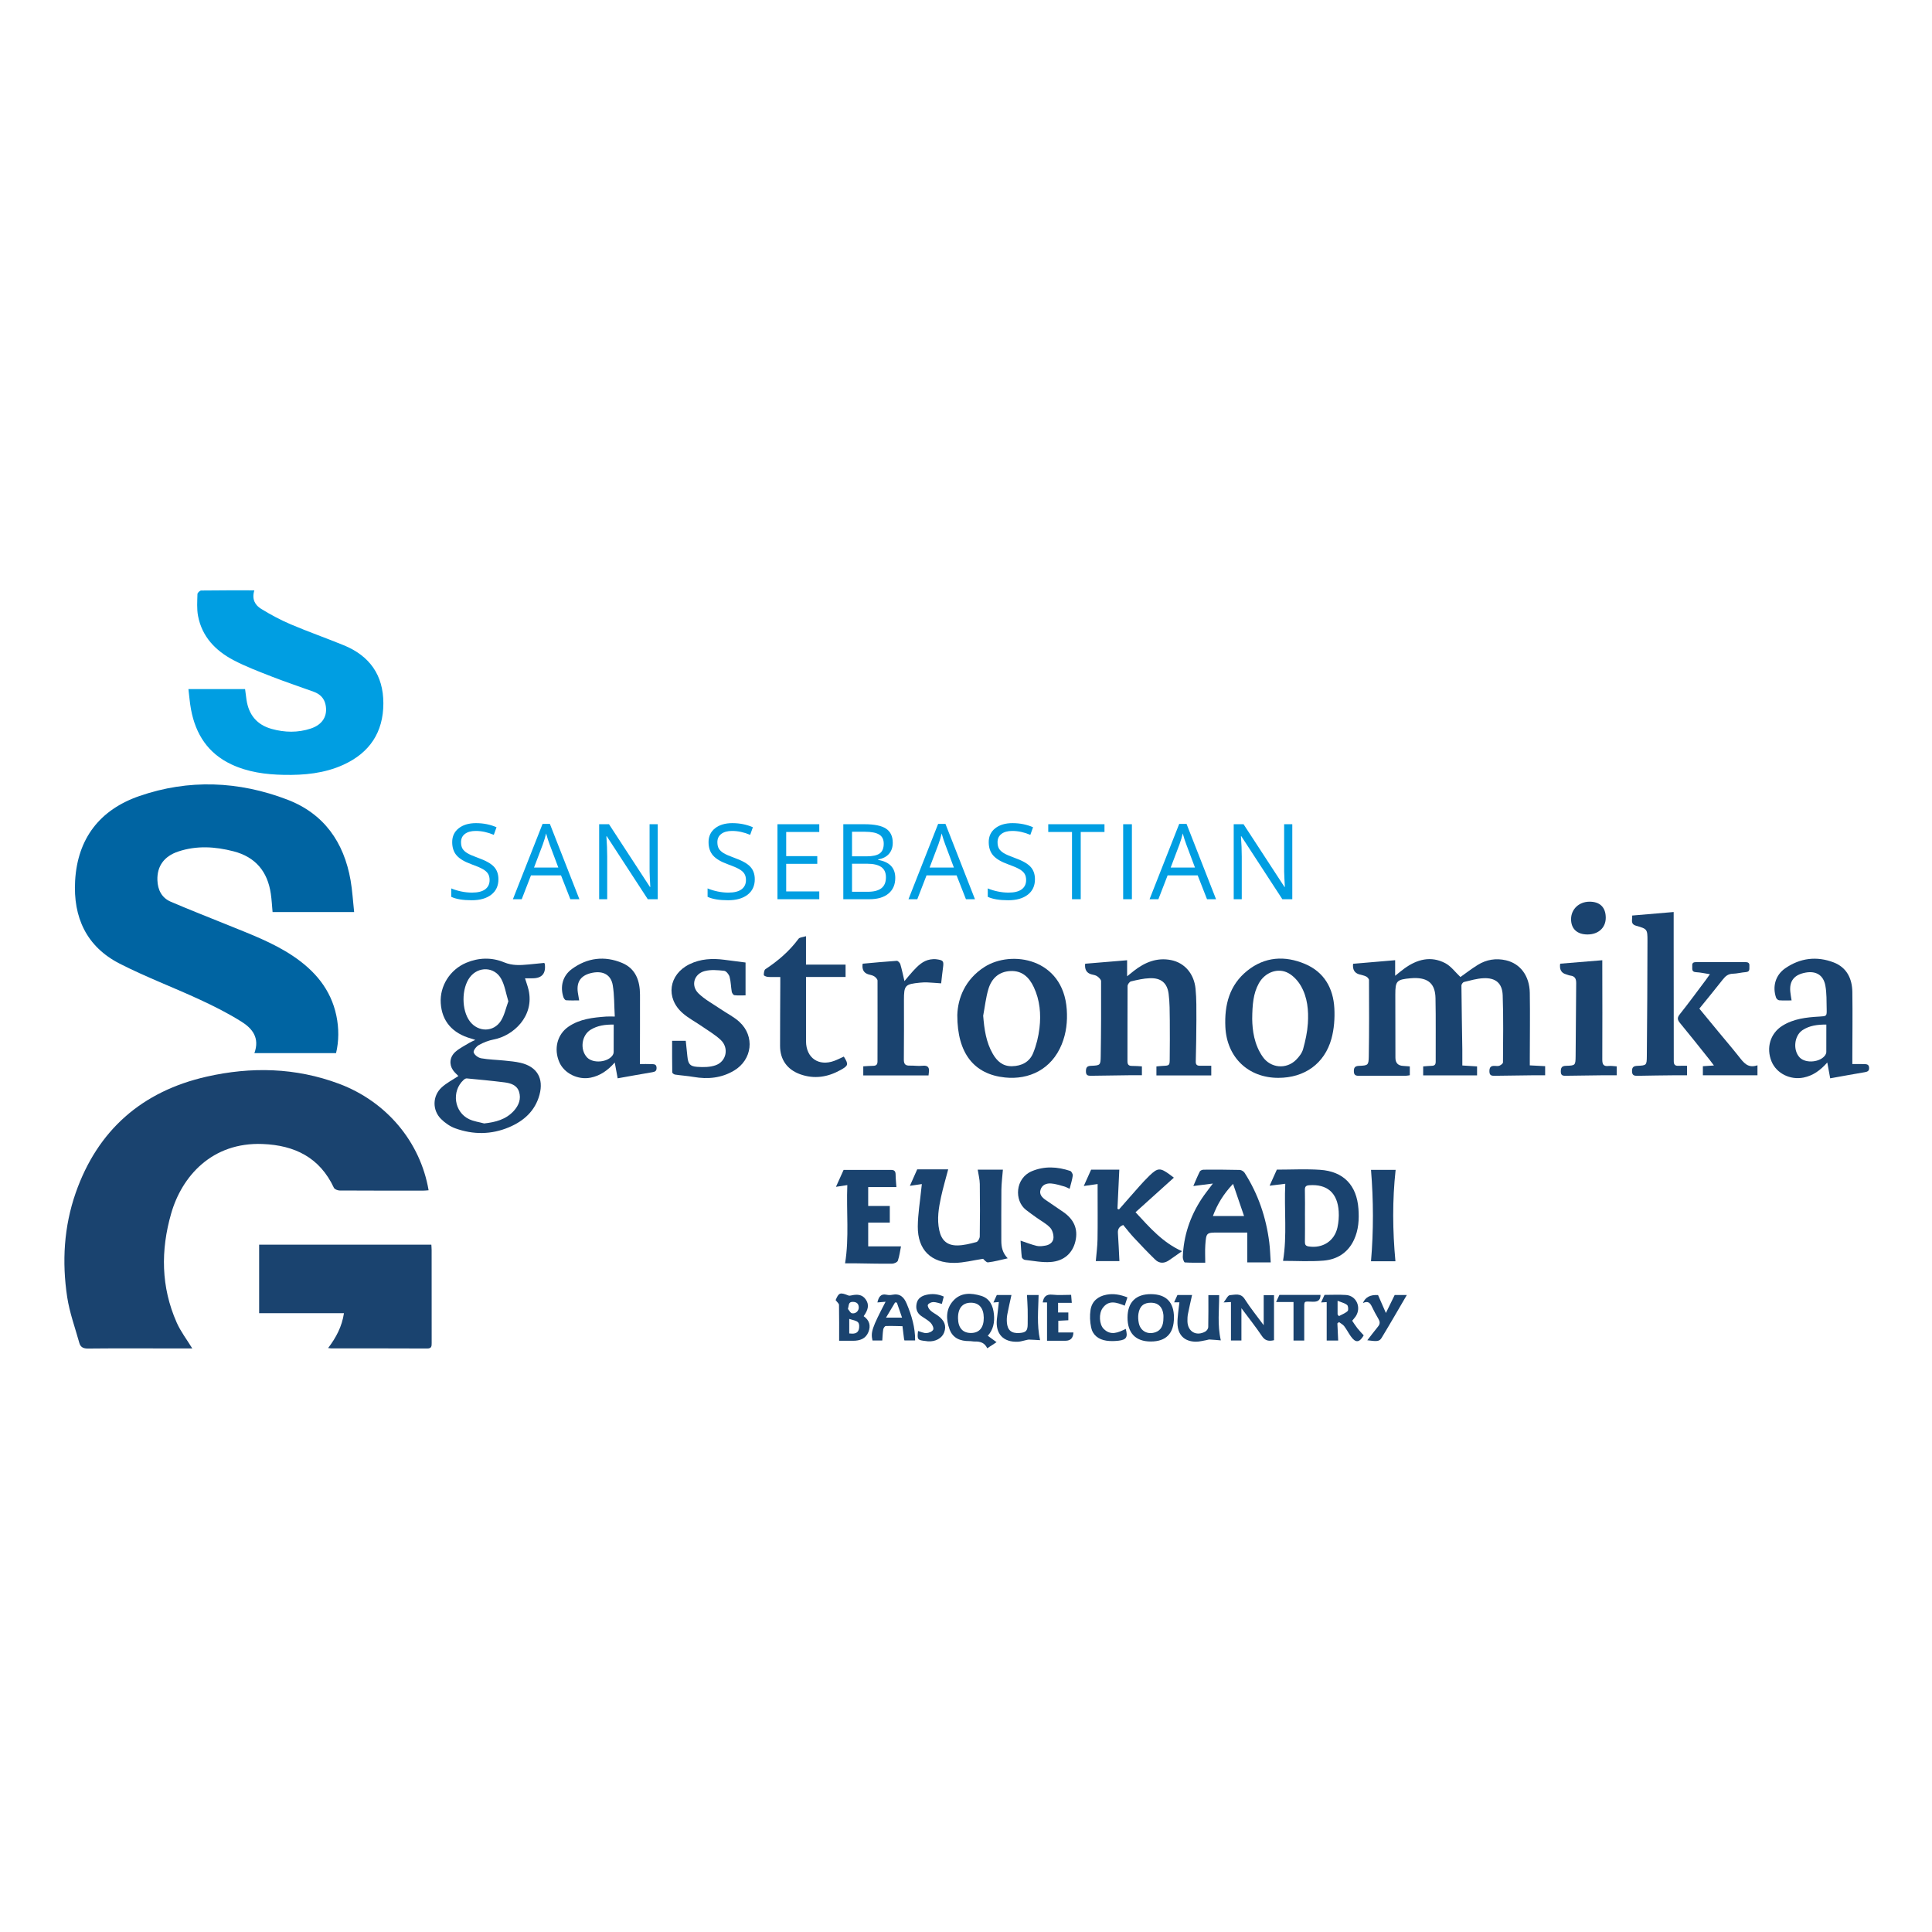 <svg width="180" height="180" viewBox="0 0 180 180" fill="none" xmlns="http://www.w3.org/2000/svg">
<path d="M17.913 125.629H15.244C12.896 125.629 10.547 125.616 8.198 125.641C7.77 125.645 7.502 125.517 7.392 125.122C6.997 123.699 6.479 122.292 6.259 120.841C5.764 117.563 5.952 114.29 7.05 111.143C9.097 105.283 13.242 101.672 19.256 100.308C23.395 99.369 27.545 99.461 31.576 100.968C36.005 102.623 39.163 106.386 39.932 110.895C39.776 110.906 39.623 110.926 39.472 110.926C36.862 110.928 34.252 110.933 31.643 110.916C31.459 110.915 31.174 110.803 31.108 110.662C29.787 107.837 27.452 106.701 24.466 106.584C19.751 106.399 16.942 109.595 15.949 113.052C14.962 116.485 14.994 119.911 16.465 123.226C16.835 124.061 17.409 124.805 17.913 125.629Z" fill="#1A436F"/>
<path d="M40.188 115.966C40.198 116.142 40.214 116.301 40.214 116.459C40.215 119.347 40.212 122.233 40.218 125.121C40.218 125.43 40.212 125.64 39.793 125.637C36.824 125.621 33.855 125.628 30.886 125.627C30.808 125.627 30.73 125.611 30.571 125.595C31.312 124.616 31.859 123.6 32.045 122.347H24.143V115.965H40.188V115.966Z" fill="#1A436F"/>
<path d="M136.24 99.268C136.726 99.298 137.158 99.326 137.615 99.355V100.19H132.594V99.355C132.852 99.337 133.119 99.304 133.387 99.3C133.651 99.295 133.761 99.193 133.76 98.917C133.751 96.944 133.783 94.97 133.742 92.999C133.715 91.654 133.067 91.094 131.728 91.123C131.63 91.125 131.533 91.133 131.435 91.141C130.12 91.258 129.996 91.388 129.998 92.674C130 94.631 130.004 96.589 130.008 98.546C130.009 99.036 130.255 99.29 130.746 99.309C130.939 99.317 131.132 99.338 131.349 99.355V100.176C131.234 100.193 131.125 100.222 131.015 100.222C129.549 100.225 128.084 100.218 126.617 100.23C126.298 100.233 126.14 100.161 126.136 99.802C126.131 99.441 126.265 99.318 126.616 99.303C127.451 99.268 127.512 99.255 127.527 98.408C127.567 96.044 127.556 93.68 127.547 91.316C127.547 91.2 127.401 91.039 127.283 90.979C127.083 90.878 126.85 90.841 126.632 90.778C126.193 90.649 126.004 90.321 126.064 89.793C127.337 89.684 128.627 89.575 129.983 89.46V90.91C130.33 90.636 130.584 90.419 130.853 90.225C132.03 89.376 133.313 89.034 134.651 89.736C135.193 90.021 135.591 90.582 136.065 91.026C136.538 90.693 137.088 90.265 137.676 89.9C138.485 89.397 139.381 89.253 140.309 89.469C141.642 89.778 142.5 90.916 142.527 92.498C142.561 94.536 142.53 96.574 142.528 98.613C142.528 98.807 142.528 99.002 142.528 99.258C143.01 99.283 143.459 99.306 143.958 99.332V100.18C143.596 100.18 143.243 100.177 142.891 100.18C141.685 100.194 140.479 100.206 139.273 100.228C138.978 100.234 138.772 100.209 138.765 99.827C138.758 99.448 138.892 99.281 139.272 99.306C139.418 99.316 139.582 99.338 139.707 99.285C139.839 99.228 140.029 99.087 140.029 98.982C140.041 96.898 140.078 94.811 140.003 92.729C139.962 91.593 139.336 91.084 138.206 91.138C137.598 91.167 136.994 91.346 136.397 91.49C136.293 91.515 136.157 91.704 136.158 91.816C136.175 93.802 136.212 95.789 136.241 97.775C136.248 98.261 136.242 98.745 136.242 99.267L136.24 99.268Z" fill="#1A436F"/>
<path d="M50.705 89.713C50.742 89.779 50.756 89.792 50.758 89.807C50.874 90.699 50.494 91.145 49.617 91.145C49.392 91.145 49.168 91.145 48.913 91.145C49.035 91.536 49.162 91.867 49.242 92.211C49.818 94.692 47.802 96.503 46.011 96.843C45.526 96.935 45.041 97.126 44.61 97.366C44.378 97.495 44.079 97.877 44.131 98.051C44.201 98.288 44.556 98.549 44.825 98.597C45.542 98.725 46.281 98.737 47.009 98.812C47.51 98.864 48.017 98.907 48.505 99.022C50.035 99.379 50.676 100.469 50.263 101.999C49.857 103.506 48.798 104.442 47.424 105.023C45.781 105.718 44.085 105.727 42.416 105.124C41.929 104.948 41.458 104.62 41.089 104.251C40.264 103.428 40.286 102.108 41.144 101.316C41.6 100.895 42.176 100.605 42.708 100.25C42.567 100.1 42.352 99.924 42.202 99.703C41.826 99.153 41.898 98.457 42.444 97.983C42.832 97.647 43.309 97.415 43.752 97.144C43.9 97.054 44.065 96.992 44.286 96.887C44.109 96.828 44.007 96.789 43.901 96.761C42.148 96.276 41.171 95.142 41.063 93.463C40.961 91.866 41.921 90.339 43.437 89.7C44.604 89.209 45.818 89.181 46.96 89.656C47.737 89.979 48.469 89.93 49.24 89.858C49.725 89.812 50.209 89.762 50.705 89.713ZM45.109 104.669C46.175 104.552 47.135 104.302 47.867 103.502C48.334 102.992 48.575 102.373 48.354 101.701C48.15 101.081 47.557 100.911 46.981 100.839C45.819 100.692 44.653 100.584 43.487 100.473C43.394 100.465 43.273 100.54 43.196 100.61C42.043 101.666 42.307 103.615 43.717 104.276C44.148 104.478 44.642 104.542 45.108 104.669H45.109ZM47.362 93.29C47.139 92.555 47.032 91.826 46.706 91.216C46.086 90.054 44.561 90.006 43.773 91.052C42.987 92.096 42.989 94.119 43.778 95.16C44.547 96.175 45.989 96.184 46.668 95.106C47.002 94.578 47.13 93.92 47.362 93.291V93.29Z" fill="#1A436F"/>
<path d="M101.1 89.788C102.395 89.68 103.674 89.574 105.01 89.464V90.959C105.29 90.733 105.468 90.586 105.651 90.444C106.67 89.652 107.794 89.188 109.107 89.449C110.359 89.699 111.246 90.707 111.386 92.118C111.48 93.072 111.465 94.039 111.465 94.999C111.465 96.303 111.436 97.607 111.407 98.911C111.401 99.193 111.526 99.292 111.781 99.292C112.122 99.292 112.463 99.292 112.851 99.292V100.195H107.741V99.357C107.932 99.339 108.122 99.316 108.312 99.307C108.971 99.277 108.977 99.279 108.98 98.602C108.988 97.428 109.002 96.253 108.987 95.079C108.977 94.25 108.984 93.413 108.879 92.594C108.747 91.578 108.167 91.101 107.137 91.137C106.544 91.156 105.95 91.295 105.369 91.434C105.232 91.468 105.054 91.717 105.053 91.869C105.037 94.201 105.053 96.534 105.043 98.866C105.041 99.224 105.188 99.317 105.507 99.31C105.796 99.304 106.086 99.335 106.389 99.351V100.178C105.968 100.178 105.565 100.174 105.164 100.178C104.007 100.191 102.85 100.203 101.693 100.226C101.381 100.233 101.167 100.216 101.173 99.797C101.178 99.436 101.292 99.314 101.646 99.299C102.5 99.264 102.54 99.25 102.552 98.412C102.589 96.082 102.594 93.75 102.585 91.419C102.585 91.26 102.378 91.065 102.221 90.955C102.068 90.848 101.855 90.827 101.667 90.773C101.23 90.647 101.042 90.317 101.102 89.784L101.1 89.788Z" fill="#1A436F"/>
<path d="M89.19 94.574C89.234 93.019 89.905 91.252 91.719 90.091C94.229 88.482 99.053 89.27 99.387 94.047C99.465 95.168 99.344 96.254 98.919 97.299C97.971 99.629 95.88 100.618 93.635 100.387C90.765 100.091 89.185 98.16 89.19 94.575V94.574ZM91.601 94.632C91.702 95.888 91.866 97.092 92.497 98.184C92.89 98.864 93.42 99.353 94.287 99.336C95.191 99.318 95.913 98.939 96.25 98.127C96.555 97.39 96.751 96.581 96.845 95.787C96.999 94.483 96.885 93.18 96.315 91.968C95.885 91.053 95.228 90.412 94.126 90.47C93.04 90.528 92.375 91.177 92.085 92.156C91.847 92.959 91.757 93.805 91.601 94.632V94.632Z" fill="#1A436F"/>
<path d="M119.102 100.421C116.288 100.423 114.301 98.503 114.165 95.691C114.067 93.631 114.538 91.781 116.201 90.443C117.837 89.127 119.707 89.013 121.59 89.811C123.37 90.566 124.217 92.067 124.318 93.936C124.368 94.878 124.297 95.869 124.048 96.774C123.402 99.107 121.538 100.419 119.102 100.421ZM116.665 94.936C116.682 95.996 116.845 97.316 117.645 98.461C118.381 99.516 119.834 99.654 120.748 98.747C121.029 98.468 121.304 98.112 121.407 97.742C121.622 96.965 121.799 96.16 121.851 95.357C121.929 94.147 121.82 92.925 121.199 91.851C120.928 91.382 120.504 90.92 120.036 90.663C119.061 90.126 117.849 90.592 117.285 91.612C116.763 92.555 116.678 93.593 116.665 94.934V94.936Z" fill="#1A436F"/>
<path d="M57.278 94.707C57.218 93.671 57.242 92.72 57.09 91.799C56.927 90.817 56.197 90.432 55.187 90.632C54.141 90.84 53.692 91.447 53.835 92.462C53.867 92.685 53.908 92.907 53.959 93.205C53.53 93.205 53.129 93.223 52.734 93.191C52.643 93.183 52.527 93.013 52.489 92.896C52.166 91.891 52.432 90.897 53.29 90.273C54.729 89.226 56.33 89.032 57.962 89.715C59.231 90.247 59.624 91.382 59.627 92.675C59.632 94.647 59.623 96.62 59.62 98.593C59.62 98.739 59.62 98.884 59.62 99.136C59.993 99.136 60.343 99.123 60.692 99.141C60.904 99.153 61.158 99.119 61.171 99.477C61.181 99.787 61.028 99.854 60.769 99.897C59.712 100.073 58.657 100.267 57.546 100.464C57.455 99.97 57.372 99.518 57.275 98.992C56.633 99.72 55.932 100.219 55.034 100.402C53.856 100.641 52.562 100.008 52.108 98.953C51.573 97.711 51.917 96.363 52.976 95.644C54.028 94.928 55.248 94.803 56.471 94.711C56.694 94.694 56.919 94.709 57.28 94.709L57.278 94.707ZM57.178 95.459C56.389 95.446 55.671 95.543 55.027 95.939C54.183 96.457 54.014 97.783 54.687 98.509C55.244 99.11 56.643 98.988 57.091 98.295C57.141 98.217 57.173 98.114 57.174 98.022C57.18 97.192 57.178 96.363 57.178 95.46V95.459Z" fill="#1A436F"/>
<path d="M166.918 93.207C166.501 93.207 166.127 93.226 165.758 93.195C165.654 93.186 165.51 93.055 165.473 92.95C165.113 91.909 165.42 90.839 166.327 90.213C167.724 89.248 169.267 89.063 170.84 89.667C172.057 90.135 172.562 91.175 172.579 92.426C172.608 94.432 172.581 96.437 172.578 98.444C172.578 98.639 172.578 98.834 172.578 99.136C172.949 99.136 173.3 99.124 173.649 99.14C173.866 99.15 174.12 99.127 174.139 99.472C174.157 99.776 173.999 99.85 173.737 99.894C172.68 100.071 171.626 100.267 170.515 100.465C170.424 99.971 170.341 99.519 170.244 98.99C169.604 99.713 168.922 100.213 168.037 100.393C166.795 100.646 165.509 100.008 165.051 98.893C164.535 97.635 164.927 96.288 166.039 95.581C167.095 94.909 168.298 94.781 169.507 94.712C170.186 94.672 170.203 94.689 170.187 94.007C170.17 93.278 170.196 92.537 170.064 91.826C169.883 90.843 169.195 90.442 168.229 90.614C167.169 90.804 166.699 91.385 166.798 92.398C166.823 92.652 166.871 92.903 166.918 93.209V93.207ZM170.157 95.456C169.326 95.452 168.592 95.547 167.942 95.972C167.159 96.485 167.023 97.84 167.67 98.52C168.234 99.113 169.632 98.976 170.068 98.28C170.117 98.202 170.153 98.1 170.153 98.009C170.159 97.181 170.156 96.354 170.156 95.456H170.157Z" fill="#1A436F"/>
<path d="M69.461 89.676V92.736C69.123 92.736 68.768 92.76 68.422 92.72C68.326 92.71 68.198 92.524 68.176 92.401C68.095 91.937 68.097 91.455 67.973 91.004C67.911 90.78 67.659 90.467 67.466 90.447C66.865 90.383 66.222 90.323 65.651 90.474C64.656 90.736 64.341 91.826 65.071 92.546C65.662 93.129 66.432 93.533 67.127 94.008C67.716 94.412 68.377 94.734 68.896 95.213C70.345 96.55 70.089 98.727 68.395 99.741C67.224 100.442 65.95 100.566 64.621 100.336C64.049 100.237 63.466 100.201 62.891 100.116C62.794 100.101 62.634 99.985 62.632 99.914C62.614 98.941 62.62 97.967 62.62 96.972H63.891C63.942 97.462 63.992 97.942 64.042 98.422C64.115 99.118 64.267 99.346 64.956 99.396C65.525 99.437 66.146 99.433 66.673 99.247C67.685 98.89 67.934 97.634 67.152 96.893C66.638 96.407 66.007 96.043 65.42 95.635C64.819 95.218 64.157 94.875 63.609 94.398C61.981 92.981 62.3 90.782 64.24 89.833C65.272 89.328 66.367 89.273 67.485 89.42C68.127 89.504 68.769 89.586 69.46 89.675L69.461 89.676Z" fill="#1A436F"/>
<path d="M85.455 108.945H88.341C88.109 109.832 87.859 110.671 87.675 111.525C87.454 112.545 87.282 113.578 87.51 114.624C87.71 115.547 88.228 116.035 89.172 116.034C89.773 116.033 90.382 115.875 90.969 115.719C91.114 115.681 91.279 115.379 91.282 115.197C91.305 113.566 91.308 111.936 91.285 110.305C91.279 109.874 91.163 109.445 91.091 108.974H93.438C93.388 109.607 93.305 110.23 93.297 110.853C93.277 112.435 93.294 114.017 93.29 115.599C93.289 116.187 93.402 116.732 93.886 117.234C93.24 117.376 92.652 117.544 92.053 117.612C91.885 117.631 91.683 117.352 91.59 117.28C90.664 117.419 89.793 117.652 88.919 117.661C86.744 117.683 85.492 116.443 85.509 114.269C85.518 113.103 85.719 111.94 85.835 110.775C85.847 110.649 85.862 110.521 85.886 110.316C85.502 110.372 85.161 110.423 84.772 110.481C85.009 109.948 85.23 109.449 85.454 108.946L85.455 108.945Z" fill="#1A436F"/>
<path d="M152.066 85.299C153.373 85.187 154.618 85.081 155.932 84.97C155.932 85.928 155.932 86.819 155.932 87.71C155.937 91.426 155.944 95.143 155.941 98.86C155.941 99.175 156.046 99.31 156.36 99.298C156.619 99.288 156.878 99.296 157.179 99.296V100.18C156.809 100.18 156.427 100.176 156.046 100.18C154.889 100.194 153.732 100.204 152.576 100.229C152.254 100.236 152.053 100.195 152.051 99.793C152.049 99.422 152.201 99.319 152.541 99.303C153.396 99.264 153.424 99.253 153.431 98.4C153.463 94.815 153.488 91.228 153.491 87.643C153.492 86.569 153.463 86.544 152.439 86.251C151.87 86.088 152.097 85.702 152.066 85.299Z" fill="#1A436F"/>
<path d="M113.001 110.267C112.318 110.354 111.761 110.425 111.179 110.499C111.379 110.044 111.563 109.585 111.784 109.146C111.831 109.052 112.014 108.978 112.134 108.977C113.259 108.97 114.384 108.971 115.507 109C115.663 109.004 115.871 109.135 115.958 109.269C117.223 111.248 117.96 113.421 118.255 115.746C118.332 116.353 118.345 116.968 118.39 117.616H116.207V114.833H113.542C112.394 114.833 112.38 114.832 112.296 116.001C112.259 116.518 112.29 117.04 112.29 117.641C111.641 117.641 111.012 117.66 110.388 117.617C110.311 117.613 110.192 117.286 110.198 117.111C110.269 115.144 110.874 113.342 111.948 111.699C112.24 111.252 112.58 110.836 113.001 110.267ZM114.881 110.298C113.989 111.245 113.418 112.182 113.003 113.295H115.906C115.561 112.289 115.241 111.351 114.881 110.298Z" fill="#1A436F"/>
<path d="M75.095 91.021C75.095 92.435 75.095 93.754 75.095 95.072C75.095 95.725 75.09 96.377 75.096 97.03C75.109 98.569 76.278 99.373 77.728 98.837C78.031 98.724 78.321 98.573 78.617 98.441C79.075 99.172 79.049 99.281 78.305 99.694C77.107 100.36 75.857 100.557 74.544 100.084C73.338 99.648 72.678 98.72 72.677 97.442C72.676 95.517 72.69 93.593 72.698 91.669C72.698 91.477 72.698 91.285 72.698 91.025C72.279 91.025 71.909 91.04 71.541 91.017C71.405 91.008 71.164 90.907 71.163 90.846C71.16 90.658 71.19 90.376 71.314 90.294C72.498 89.517 73.549 88.61 74.398 87.465C74.505 87.32 74.803 87.318 75.093 87.223V89.87H78.78V91.022H75.093L75.095 91.021Z" fill="#1A436F"/>
<path d="M119.746 110.289C119.21 110.356 118.766 110.411 118.287 110.469C118.524 109.941 118.749 109.442 118.961 108.972C120.316 108.972 121.654 108.9 122.98 108.988C125.177 109.134 126.408 110.426 126.564 112.632C126.635 113.615 126.575 114.59 126.151 115.505C125.59 116.714 124.574 117.347 123.304 117.449C122.045 117.551 120.772 117.472 119.537 117.472C119.932 115.104 119.627 112.731 119.746 110.29V110.289ZM121.581 113.266C121.581 114.08 121.59 114.895 121.576 115.709C121.571 115.97 121.657 116.085 121.92 116.127C123.216 116.332 124.327 115.631 124.607 114.362C124.713 113.876 124.757 113.358 124.724 112.862C124.613 111.135 123.65 110.308 121.983 110.425C121.671 110.448 121.566 110.555 121.573 110.872C121.594 111.669 121.58 112.468 121.58 113.266H121.581Z" fill="#1A436F"/>
<path d="M104.283 108.975C104.224 110.214 104.167 111.42 104.111 112.626C104.159 112.644 104.208 112.662 104.256 112.679C104.58 112.308 104.9 111.933 105.23 111.567C105.839 110.889 106.422 110.182 107.076 109.548C107.877 108.77 108.098 108.786 109.001 109.444C109.144 109.549 109.284 109.658 109.367 109.721C108.181 110.79 107.004 111.851 105.794 112.941C107.123 114.374 108.326 115.767 110.125 116.571C109.681 116.882 109.288 117.167 108.886 117.437C108.452 117.728 108.001 117.719 107.63 117.359C106.942 116.691 106.281 115.994 105.626 115.292C105.282 114.925 104.977 114.522 104.649 114.13C104.275 114.275 104.127 114.507 104.154 114.887C104.213 115.739 104.247 116.594 104.293 117.494H102.093C102.15 116.812 102.243 116.141 102.254 115.468C102.278 113.967 102.262 112.467 102.262 110.966V110.314C101.806 110.379 101.414 110.435 100.973 110.497C101.213 109.961 101.44 109.455 101.657 108.973H104.285L104.283 108.975Z" fill="#1A436F"/>
<path d="M80.37 89.786C81.417 89.693 82.482 89.588 83.55 89.518C83.657 89.511 83.843 89.702 83.882 89.834C84.029 90.326 84.129 90.831 84.266 91.407C84.561 91.059 84.809 90.746 85.08 90.453C85.525 89.973 85.989 89.507 86.675 89.391C86.864 89.359 87.066 89.348 87.255 89.374C87.903 89.465 87.943 89.538 87.853 90.192C87.788 90.656 87.742 91.124 87.686 91.616C87.24 91.585 86.824 91.547 86.407 91.529C86.18 91.519 85.95 91.529 85.724 91.551C84.314 91.69 84.219 91.796 84.219 93.183C84.219 95.025 84.231 96.867 84.209 98.71C84.204 99.143 84.354 99.293 84.766 99.28C85.156 99.268 85.553 99.339 85.937 99.295C86.469 99.234 86.607 99.467 86.538 99.934C86.527 100.011 86.521 100.09 86.51 100.195H80.429V99.348C80.735 99.33 81.038 99.302 81.342 99.3C81.623 99.298 81.754 99.194 81.754 98.894C81.754 96.384 81.769 93.874 81.757 91.363C81.757 91.226 81.587 91.052 81.452 90.964C81.295 90.861 81.087 90.834 80.901 90.777C80.469 90.645 80.292 90.315 80.371 89.786H80.37Z" fill="#1A436F"/>
<path d="M145.356 89.785C146.652 89.679 147.931 89.575 149.282 89.463C149.282 89.704 149.282 89.876 149.282 90.049C149.284 92.935 149.298 95.82 149.282 98.705C149.279 99.164 149.388 99.368 149.872 99.314C150.11 99.288 150.355 99.335 150.624 99.35V100.179C150.231 100.179 149.833 100.175 149.434 100.179C148.262 100.192 147.089 100.206 145.916 100.226C145.63 100.231 145.416 100.229 145.417 99.83C145.417 99.46 145.515 99.31 145.905 99.299C146.772 99.275 146.787 99.256 146.797 98.398C146.822 96.134 146.826 93.869 146.85 91.605C146.854 91.206 146.744 90.948 146.313 90.894C146.17 90.876 146.033 90.811 145.892 90.771C145.457 90.646 145.279 90.317 145.358 89.783L145.356 89.785Z" fill="#1A436F"/>
<path d="M163.739 99.249V100.18H158.653V99.336C158.959 99.316 159.273 99.295 159.682 99.269C159.525 99.061 159.425 98.922 159.319 98.788C158.392 97.629 157.474 96.463 156.529 95.32C156.28 95.019 156.237 94.829 156.501 94.498C157.343 93.44 158.141 92.345 158.954 91.264C159.06 91.123 159.159 90.976 159.309 90.765C158.841 90.693 158.433 90.596 158.021 90.576C157.559 90.554 157.686 90.24 157.663 89.984C157.636 89.687 157.803 89.636 158.055 89.637C159.57 89.643 161.085 89.643 162.601 89.637C162.859 89.636 163.012 89.709 162.986 89.996C162.965 90.239 163.078 90.538 162.654 90.569C162.249 90.598 161.849 90.71 161.445 90.72C161.023 90.731 160.765 90.932 160.521 91.245C159.809 92.154 159.073 93.045 158.324 93.971C158.93 94.706 159.518 95.422 160.108 96.136C160.742 96.903 161.389 97.658 162.007 98.438C162.441 98.985 162.836 99.565 163.741 99.249H163.739Z" fill="#1A436F"/>
<path d="M78.593 109C80.066 109 81.548 109.002 83.03 108.999C83.314 108.999 83.436 109.116 83.441 109.409C83.445 109.811 83.489 110.214 83.516 110.599H80.887V112.356H82.9V113.907H80.888V116.124H83.943C83.855 116.558 83.8 117.026 83.649 117.46C83.6 117.601 83.299 117.733 83.111 117.735C82.02 117.747 80.93 117.717 79.838 117.703C79.454 117.698 79.069 117.703 78.733 117.703C79.129 115.294 78.842 112.881 78.942 110.412C78.537 110.474 78.238 110.52 77.885 110.574C78.128 110.035 78.356 109.53 78.594 109.002L78.593 109Z" fill="#1A436F"/>
<path d="M95.083 115.588C95.612 115.764 96.093 115.958 96.591 116.077C96.848 116.138 97.141 116.094 97.409 116.048C97.817 115.979 98.139 115.71 98.151 115.313C98.161 114.995 98.043 114.588 97.829 114.367C97.474 113.998 96.996 113.749 96.573 113.445C96.242 113.209 95.91 112.972 95.589 112.722C94.477 111.855 94.578 109.774 96.129 109.12C97.315 108.621 98.517 108.697 99.708 109.093C99.828 109.133 99.965 109.39 99.947 109.527C99.894 109.926 99.767 110.314 99.655 110.758C99.455 110.669 99.305 110.579 99.141 110.536C98.736 110.428 98.329 110.288 97.915 110.26C97.495 110.232 97.085 110.387 96.944 110.846C96.811 111.274 97.081 111.56 97.402 111.785C97.962 112.178 98.537 112.549 99.097 112.942C100.042 113.607 100.465 114.498 100.192 115.651C99.932 116.75 99.137 117.484 97.894 117.578C97.099 117.638 96.287 117.471 95.484 117.38C95.376 117.369 95.21 117.223 95.198 117.124C95.138 116.614 95.118 116.099 95.084 115.588H95.083Z" fill="#1A436F"/>
<path d="M127.734 108.996H130.027C129.717 111.831 129.743 114.651 130.009 117.51H127.733C127.976 114.67 127.966 111.847 127.734 108.996Z" fill="#1A436F"/>
<path d="M92.028 124.451C92.292 124.644 92.532 124.818 92.848 125.047C92.505 125.272 92.255 125.435 91.978 125.616C91.745 125.105 91.334 124.975 90.843 124.986C90.665 124.99 90.487 124.946 90.309 124.947C89.474 124.952 88.775 124.684 88.47 123.854C88.127 122.922 88.109 121.963 88.813 121.186C89.526 120.4 90.479 120.449 91.402 120.727C92.228 120.975 92.526 121.668 92.603 122.459C92.675 123.192 92.544 123.885 92.029 124.452L92.028 124.451ZM90.442 121.37C89.664 121.376 89.241 121.899 89.257 122.831C89.272 123.727 89.705 124.203 90.492 124.191C91.252 124.179 91.666 123.669 91.655 122.761C91.643 121.861 91.21 121.364 90.442 121.371V121.37Z" fill="#1A436F"/>
<path d="M115.66 121.884V124.889H114.686V121.309C114.503 121.318 114.317 121.327 114 121.344C114.23 121.063 114.394 120.68 114.582 120.668C115.054 120.637 115.59 120.435 115.969 121.035C116.486 121.853 117.104 122.607 117.736 123.467V120.672H118.697V124.864C118.189 124.982 117.86 124.909 117.571 124.477C116.993 123.616 116.344 122.802 115.661 121.883L115.66 121.884Z" fill="#1A436F"/>
<path d="M109.374 122.758C109.371 124.237 108.643 124.986 107.21 124.985C105.802 124.984 105.042 124.193 105.049 122.739C105.056 121.33 105.825 120.565 107.229 120.572C108.647 120.578 109.378 121.323 109.375 122.758H109.374ZM108.394 122.803C108.394 122.705 108.402 122.607 108.393 122.51C108.326 121.796 107.936 121.393 107.297 121.371C106.584 121.347 106.174 121.673 106.064 122.408C106.022 122.691 106.041 122.996 106.101 123.276C106.26 124.027 106.941 124.378 107.67 124.115C108.156 123.939 108.398 123.505 108.393 122.803H108.394Z" fill="#1A436F"/>
<path d="M109.887 121.334H109.39C109.495 121.1 109.594 120.881 109.699 120.652H111.063C110.931 121.25 110.794 121.832 110.679 122.417C110.635 122.639 110.626 122.871 110.631 123.098C110.652 124.067 111.457 124.532 112.302 124.055C112.43 123.982 112.566 123.789 112.569 123.649C112.591 122.658 112.581 121.666 112.581 120.663H113.586C113.592 122.044 113.405 123.404 113.74 124.88C113.381 124.851 113.036 124.817 112.689 124.799C112.599 124.794 112.508 124.839 112.416 124.854C112.081 124.908 111.746 125.008 111.411 125.003C110.338 124.99 109.725 124.365 109.702 123.287C109.695 122.963 109.734 122.637 109.765 122.313C109.796 121.993 109.843 121.675 109.885 121.334H109.887Z" fill="#1A436F"/>
<path d="M93.062 121.305C92.864 121.323 92.726 121.336 92.553 121.351C92.668 121.1 92.767 120.88 92.871 120.652H94.235C94.101 121.268 93.961 121.866 93.847 122.468C93.802 122.706 93.791 122.956 93.808 123.197C93.86 123.931 94.232 124.244 94.964 124.194C95.596 124.151 95.746 123.989 95.747 123.351C95.747 122.894 95.756 122.438 95.746 121.981C95.735 121.545 95.703 121.109 95.68 120.655H96.765C96.74 122.026 96.581 123.381 96.901 124.861C96.566 124.843 96.225 124.817 95.883 124.808C95.779 124.805 95.672 124.841 95.566 124.862C95.329 124.911 95.093 124.995 94.853 125.006C93.48 125.071 92.737 124.281 92.876 122.919C92.929 122.404 92.995 121.889 93.062 121.305Z" fill="#1A436F"/>
<path d="M82.507 121.281C82.239 121.304 82.005 121.323 81.745 121.346C81.858 120.868 82.029 120.5 82.634 120.632C82.79 120.666 82.965 120.664 83.121 120.632C83.843 120.487 84.214 120.836 84.479 121.472C84.934 122.562 85.269 123.667 85.26 124.888H84.265C84.248 124.826 84.232 124.781 84.226 124.736C84.177 124.343 84.129 123.95 84.081 123.559C83.561 123.549 83.04 123.526 82.521 123.545C82.437 123.548 82.309 123.736 82.29 123.853C82.236 124.185 82.229 124.526 82.2 124.889H81.288C81.107 124.118 81.248 123.702 82.507 121.281H82.507ZM83.559 121.362C83.504 121.356 83.45 121.349 83.395 121.342C83.126 121.793 82.857 122.243 82.548 122.76H84.041C83.867 122.256 83.713 121.809 83.559 121.362Z" fill="#1A436F"/>
<path d="M123.605 121.314C123.429 121.325 123.273 121.335 123.083 121.346C123.193 121.102 123.293 120.882 123.403 120.642C124.071 120.642 124.74 120.605 125.404 120.651C126.373 120.715 126.857 121.809 126.31 122.64C126.221 122.774 126.107 122.892 125.979 123.05C126.138 123.28 126.29 123.527 126.47 123.754C126.651 123.984 126.857 124.193 127.054 124.413C126.648 125.108 126.295 125.137 125.844 124.493C125.63 124.187 125.459 123.848 125.232 123.552C125.113 123.396 124.914 123.301 124.752 123.178C124.702 123.217 124.651 123.256 124.601 123.294C124.625 123.822 124.65 124.35 124.675 124.895H123.605V121.314ZM124.62 122.459C124.66 122.512 124.701 122.565 124.741 122.619C125.018 122.468 125.333 122.358 125.555 122.148C125.647 122.062 125.616 121.669 125.507 121.582C125.285 121.403 124.972 121.337 124.62 121.192V122.459Z" fill="#1A436F"/>
<path d="M77.854 121.128C78.149 120.43 78.262 120.384 79.046 120.698C79.112 120.724 79.201 120.715 79.274 120.699C79.81 120.579 80.32 120.559 80.671 121.083C80.98 121.542 80.916 121.999 80.465 122.627C81.003 122.997 81.149 123.517 80.906 124.109C80.649 124.736 80.106 124.919 79.474 124.917C79.02 124.915 78.567 124.917 78.18 124.917C78.18 123.774 78.189 122.673 78.168 121.572C78.166 121.449 78.001 121.327 77.855 121.13L77.854 121.128ZM79.122 124.234C79.515 124.279 79.868 124.267 80 123.905C80.076 123.694 80.074 123.335 79.944 123.2C79.771 123.02 79.439 122.991 79.122 122.879V124.234ZM79.002 121.956C79.125 122.095 79.228 122.327 79.372 122.354C79.728 122.423 80.028 122.125 80.01 121.789C79.994 121.453 79.795 121.3 79.468 121.292C79.023 121.281 79.102 121.603 79.001 121.956H79.002Z" fill="#1A436F"/>
<path d="M147.915 87.062C146.94 87.066 146.372 86.541 146.373 85.637C146.375 84.711 147.104 84.015 148.08 84.008C149.06 84 149.603 84.533 149.604 85.503C149.605 86.429 148.923 87.058 147.915 87.062Z" fill="#1A436F"/>
<path d="M105.04 120.873C104.946 121.163 104.872 121.391 104.789 121.646C104.048 121.35 103.302 121.071 102.727 121.876C102.36 122.388 102.409 123.387 102.825 123.806C103.489 124.475 104.196 124.147 104.882 123.81C105.094 124.562 104.955 124.82 104.232 124.908C103.85 124.955 103.451 124.964 103.072 124.907C102.356 124.798 101.807 124.396 101.658 123.674C101.548 123.145 101.52 122.568 101.604 122.038C101.731 121.238 102.282 120.776 103.087 120.624C103.75 120.498 104.374 120.617 105.04 120.873Z" fill="#1A436F"/>
<path d="M98.579 121.382V122.279H99.534V123.004C99.243 123.02 98.942 123.036 98.599 123.054V124.143H100.008C99.986 124.657 99.741 124.914 99.275 124.914C98.69 124.914 98.105 124.914 97.55 124.914V121.342H97.149C97.233 120.812 97.479 120.559 98.059 120.623C98.619 120.685 99.191 120.637 99.795 120.637C99.817 120.9 99.834 121.119 99.856 121.383H98.58L98.579 121.382Z" fill="#1A436F"/>
<path d="M126.98 121.404C127.199 120.859 127.669 120.611 128.39 120.659C128.61 121.162 128.836 121.678 129.121 122.328C129.422 121.712 129.671 121.201 129.938 120.655H131.069C130.275 122.011 129.52 123.33 128.732 124.629C128.512 124.991 128.321 124.992 127.389 124.87C127.727 124.436 128.055 124 128.4 123.577C128.595 123.337 128.57 123.123 128.42 122.871C128.205 122.508 128.006 122.134 127.823 121.754C127.661 121.416 127.477 121.159 126.98 121.404Z" fill="#1A436F"/>
<path d="M87.928 120.798C87.863 121.048 87.811 121.249 87.751 121.48C87.472 121.416 87.211 121.308 86.953 121.311C86.774 121.313 86.511 121.429 86.448 121.568C86.396 121.685 86.537 121.949 86.665 122.074C86.859 122.265 87.117 122.389 87.342 122.548C87.998 123.012 88.193 123.509 87.968 124.132C87.771 124.676 87.157 125.017 86.457 124.969C86.393 124.964 86.328 124.951 86.263 124.943C85.474 124.858 85.441 124.816 85.531 124.004C85.795 124.076 86.061 124.215 86.319 124.201C86.543 124.19 86.865 124.054 86.945 123.881C87.014 123.731 86.861 123.399 86.708 123.244C86.461 122.993 86.134 122.822 85.841 122.618C85.412 122.32 85.295 121.898 85.407 121.416C85.51 120.97 85.851 120.748 86.268 120.645C86.819 120.509 87.36 120.546 87.93 120.798H87.928Z" fill="#1A436F"/>
<path d="M121.512 124.897H120.514V121.307H118.89C118.996 121.081 119.096 120.867 119.2 120.644H123.03C123.024 121.141 122.787 121.29 122.319 121.28C121.432 121.261 121.516 121.136 121.512 122.079C121.508 123.004 121.512 123.929 121.512 124.896V124.897Z" fill="#1A436F"/>
<path d="M17.553 64.198H22.833C22.882 64.572 22.919 64.891 22.967 65.208C23.178 66.602 23.938 67.53 25.308 67.911C26.527 68.251 27.758 68.277 28.967 67.873C30.063 67.506 30.544 66.686 30.332 65.661C30.204 65.041 29.805 64.661 29.237 64.453C27.953 63.983 26.654 63.556 25.382 63.06C24.155 62.581 22.915 62.114 21.753 61.504C20.078 60.623 18.817 59.319 18.45 57.379C18.326 56.72 18.38 56.023 18.396 55.345C18.399 55.228 18.619 55.019 18.741 55.017C20.368 54.994 21.996 55.001 23.697 55.001C23.434 55.847 23.783 56.391 24.336 56.73C25.219 57.27 26.141 57.765 27.093 58.17C28.724 58.864 30.4 59.45 32.039 60.122C34.442 61.108 35.717 62.904 35.717 65.523C35.717 68.228 34.435 70.141 31.982 71.256C30.223 72.055 28.348 72.23 26.442 72.192C24.752 72.159 23.097 71.94 21.548 71.211C19.378 70.189 18.231 68.407 17.799 66.112C17.682 65.491 17.636 64.857 17.554 64.199L17.553 64.198Z" fill="#009EE2"/>
<path d="M31.31 98.118H23.701C24.222 96.692 23.495 95.812 22.509 95.194C21.275 94.418 19.961 93.755 18.636 93.141C16.156 91.993 13.587 91.025 11.157 89.784C8.055 88.2 6.805 85.464 6.999 82.056C7.225 78.106 9.31 75.438 12.98 74.167C17.58 72.575 22.233 72.766 26.764 74.497C30.177 75.801 32.041 78.459 32.662 82.01C32.829 82.969 32.882 83.949 32.994 84.972H25.395C25.343 84.414 25.315 83.831 25.23 83.259C24.928 81.195 23.798 79.84 21.755 79.314C20.038 78.87 18.311 78.763 16.601 79.336C15.285 79.778 14.622 80.705 14.665 82.006C14.694 82.905 15.067 83.65 15.909 84.011C17.672 84.769 19.462 85.464 21.241 86.187C23.307 87.028 25.405 87.806 27.274 89.053C29.309 90.411 30.826 92.166 31.339 94.633C31.585 95.811 31.578 96.995 31.309 98.12L31.31 98.118Z" fill="#0064A2"/>
<path d="M46.437 81.919C46.437 82.534 46.214 83.014 45.768 83.358C45.322 83.702 44.716 83.874 43.952 83.874C43.123 83.874 42.486 83.767 42.04 83.554V82.77C42.326 82.891 42.639 82.987 42.977 83.057C43.314 83.127 43.649 83.162 43.98 83.162C44.522 83.162 44.93 83.06 45.204 82.856C45.478 82.649 45.615 82.362 45.615 81.996C45.615 81.754 45.565 81.556 45.467 81.403C45.371 81.247 45.209 81.103 44.979 80.973C44.753 80.842 44.407 80.694 43.942 80.528C43.292 80.296 42.827 80.02 42.546 79.701C42.269 79.383 42.13 78.967 42.13 78.454C42.13 77.916 42.333 77.487 42.737 77.168C43.142 76.85 43.678 76.69 44.343 76.69C45.038 76.69 45.677 76.818 46.26 77.073L46.007 77.78C45.43 77.538 44.869 77.417 44.324 77.417C43.894 77.417 43.558 77.509 43.316 77.694C43.074 77.879 42.953 78.135 42.953 78.464C42.953 78.706 42.997 78.905 43.086 79.061C43.176 79.214 43.325 79.356 43.536 79.487C43.749 79.614 44.074 79.756 44.511 79.912C45.243 80.173 45.747 80.454 46.021 80.753C46.298 81.052 46.437 81.441 46.437 81.919Z" fill="#009EE2"/>
<path d="M53.139 83.778L52.269 81.556H49.469L48.608 83.778H47.786L50.549 76.762H51.232L53.98 83.778H53.139ZM52.016 80.825L51.203 78.66C51.098 78.386 50.99 78.049 50.879 77.651C50.808 77.957 50.708 78.293 50.577 78.66L49.755 80.825H52.016Z" fill="#009EE2"/>
<path d="M61.28 83.778H60.353L56.534 77.914H56.496C56.547 78.602 56.572 79.233 56.572 79.807V83.778H55.822V76.791H56.74L60.549 82.631H60.587C60.581 82.545 60.567 82.27 60.544 81.805C60.522 81.336 60.514 81.002 60.52 80.801V76.791H61.28V83.778Z" fill="#009EE2"/>
<path d="M70.321 81.919C70.321 82.534 70.098 83.014 69.652 83.358C69.206 83.702 68.6 83.874 67.835 83.874C67.007 83.874 66.37 83.767 65.924 83.554V82.77C66.21 82.891 66.523 82.987 66.86 83.057C67.198 83.127 67.533 83.162 67.864 83.162C68.406 83.162 68.814 83.06 69.088 82.856C69.362 82.649 69.499 82.362 69.499 81.996C69.499 81.754 69.449 81.556 69.35 81.403C69.255 81.247 69.092 81.103 68.863 80.973C68.637 80.842 68.291 80.694 67.826 80.528C67.176 80.296 66.711 80.02 66.43 79.701C66.153 79.383 66.014 78.967 66.014 78.454C66.014 77.916 66.217 77.487 66.621 77.168C67.026 76.85 67.561 76.69 68.227 76.69C68.922 76.69 69.561 76.818 70.144 77.073L69.891 77.78C69.314 77.538 68.753 77.417 68.208 77.417C67.778 77.417 67.442 77.509 67.2 77.694C66.957 77.879 66.836 78.135 66.836 78.464C66.836 78.706 66.881 78.905 66.97 79.061C67.059 79.214 67.209 79.356 67.419 79.487C67.633 79.614 67.958 79.756 68.394 79.912C69.127 80.173 69.631 80.454 69.905 80.753C70.182 81.052 70.321 81.441 70.321 81.919Z" fill="#009EE2"/>
<path d="M76.33 83.778H72.435V76.791H76.33V77.513H73.248V79.764H76.144V80.481H73.248V83.052H76.33V83.778Z" fill="#009EE2"/>
<path d="M78.569 76.791H80.543C81.47 76.791 82.141 76.929 82.555 77.207C82.969 77.484 83.176 77.922 83.176 78.521C83.176 78.935 83.06 79.278 82.827 79.549C82.598 79.816 82.262 79.99 81.819 80.07V80.117C82.88 80.299 83.41 80.857 83.41 81.79C83.41 82.415 83.199 82.902 82.775 83.253C82.354 83.603 81.765 83.778 81.006 83.778H78.569V76.791ZM79.381 79.783H80.72C81.293 79.783 81.706 79.694 81.957 79.515C82.209 79.334 82.335 79.029 82.335 78.602C82.335 78.21 82.195 77.928 81.915 77.756C81.634 77.581 81.188 77.493 80.576 77.493H79.381V79.783ZM79.381 80.471V83.085H80.839C81.403 83.085 81.827 82.977 82.11 82.76C82.397 82.541 82.541 82.198 82.541 81.733C82.541 81.299 82.394 80.981 82.101 80.777C81.811 80.573 81.368 80.471 80.772 80.471H79.381Z" fill="#009EE2"/>
<path d="M89.994 83.778L89.124 81.556H86.323L85.463 83.778H84.641L87.403 76.762H88.087L90.835 83.778H89.994ZM88.87 80.825L88.058 78.66C87.953 78.386 87.844 78.049 87.733 77.651C87.663 77.957 87.562 78.293 87.432 78.66L86.61 80.825H88.87Z" fill="#009EE2"/>
<path d="M96.424 81.919C96.424 82.534 96.201 83.014 95.755 83.358C95.308 83.702 94.703 83.874 93.938 83.874C93.11 83.874 92.473 83.767 92.027 83.554V82.77C92.313 82.891 92.626 82.987 92.963 83.057C93.301 83.127 93.636 83.162 93.967 83.162C94.509 83.162 94.917 83.06 95.191 82.856C95.465 82.649 95.602 82.362 95.602 81.996C95.602 81.754 95.552 81.556 95.454 81.403C95.358 81.247 95.195 81.103 94.966 80.973C94.74 80.842 94.394 80.694 93.929 80.528C93.279 80.296 92.814 80.02 92.533 79.701C92.256 79.383 92.117 78.967 92.117 78.454C92.117 77.916 92.32 77.487 92.724 77.168C93.129 76.85 93.664 76.69 94.33 76.69C95.025 76.69 95.664 76.818 96.247 77.073L95.994 77.78C95.417 77.538 94.856 77.417 94.311 77.417C93.881 77.417 93.545 77.509 93.303 77.694C93.061 77.879 92.939 78.135 92.939 78.464C92.939 78.706 92.984 78.905 93.073 79.061C93.162 79.214 93.312 79.356 93.523 79.487C93.736 79.614 94.061 79.756 94.498 79.912C95.231 80.173 95.734 80.454 96.008 80.753C96.285 81.052 96.424 81.441 96.424 81.919Z" fill="#009EE2"/>
<path d="M100.689 83.778H99.876V77.513H97.663V76.791H102.902V77.513H100.689V83.778Z" fill="#009EE2"/>
<path d="M104.643 83.778V76.791H105.456V83.778H104.643Z" fill="#009EE2"/>
<path d="M112.455 83.778L111.585 81.556H108.784L107.924 83.778H107.102L109.864 76.762H110.548L113.296 83.778H112.455ZM111.331 80.825L110.519 78.66C110.414 78.386 110.305 78.049 110.194 77.651C110.124 77.957 110.023 78.293 109.893 78.66L109.071 80.825H111.331Z" fill="#009EE2"/>
<path d="M120.4 83.778H119.473L115.654 77.914H115.616C115.667 78.602 115.692 79.233 115.692 79.807V83.778H114.942V76.791H115.859L119.669 82.631H119.707C119.701 82.545 119.686 82.27 119.664 81.805C119.642 81.336 119.634 81.002 119.64 80.801V76.791H120.4V83.778Z" fill="#009EE2"/>
</svg>
